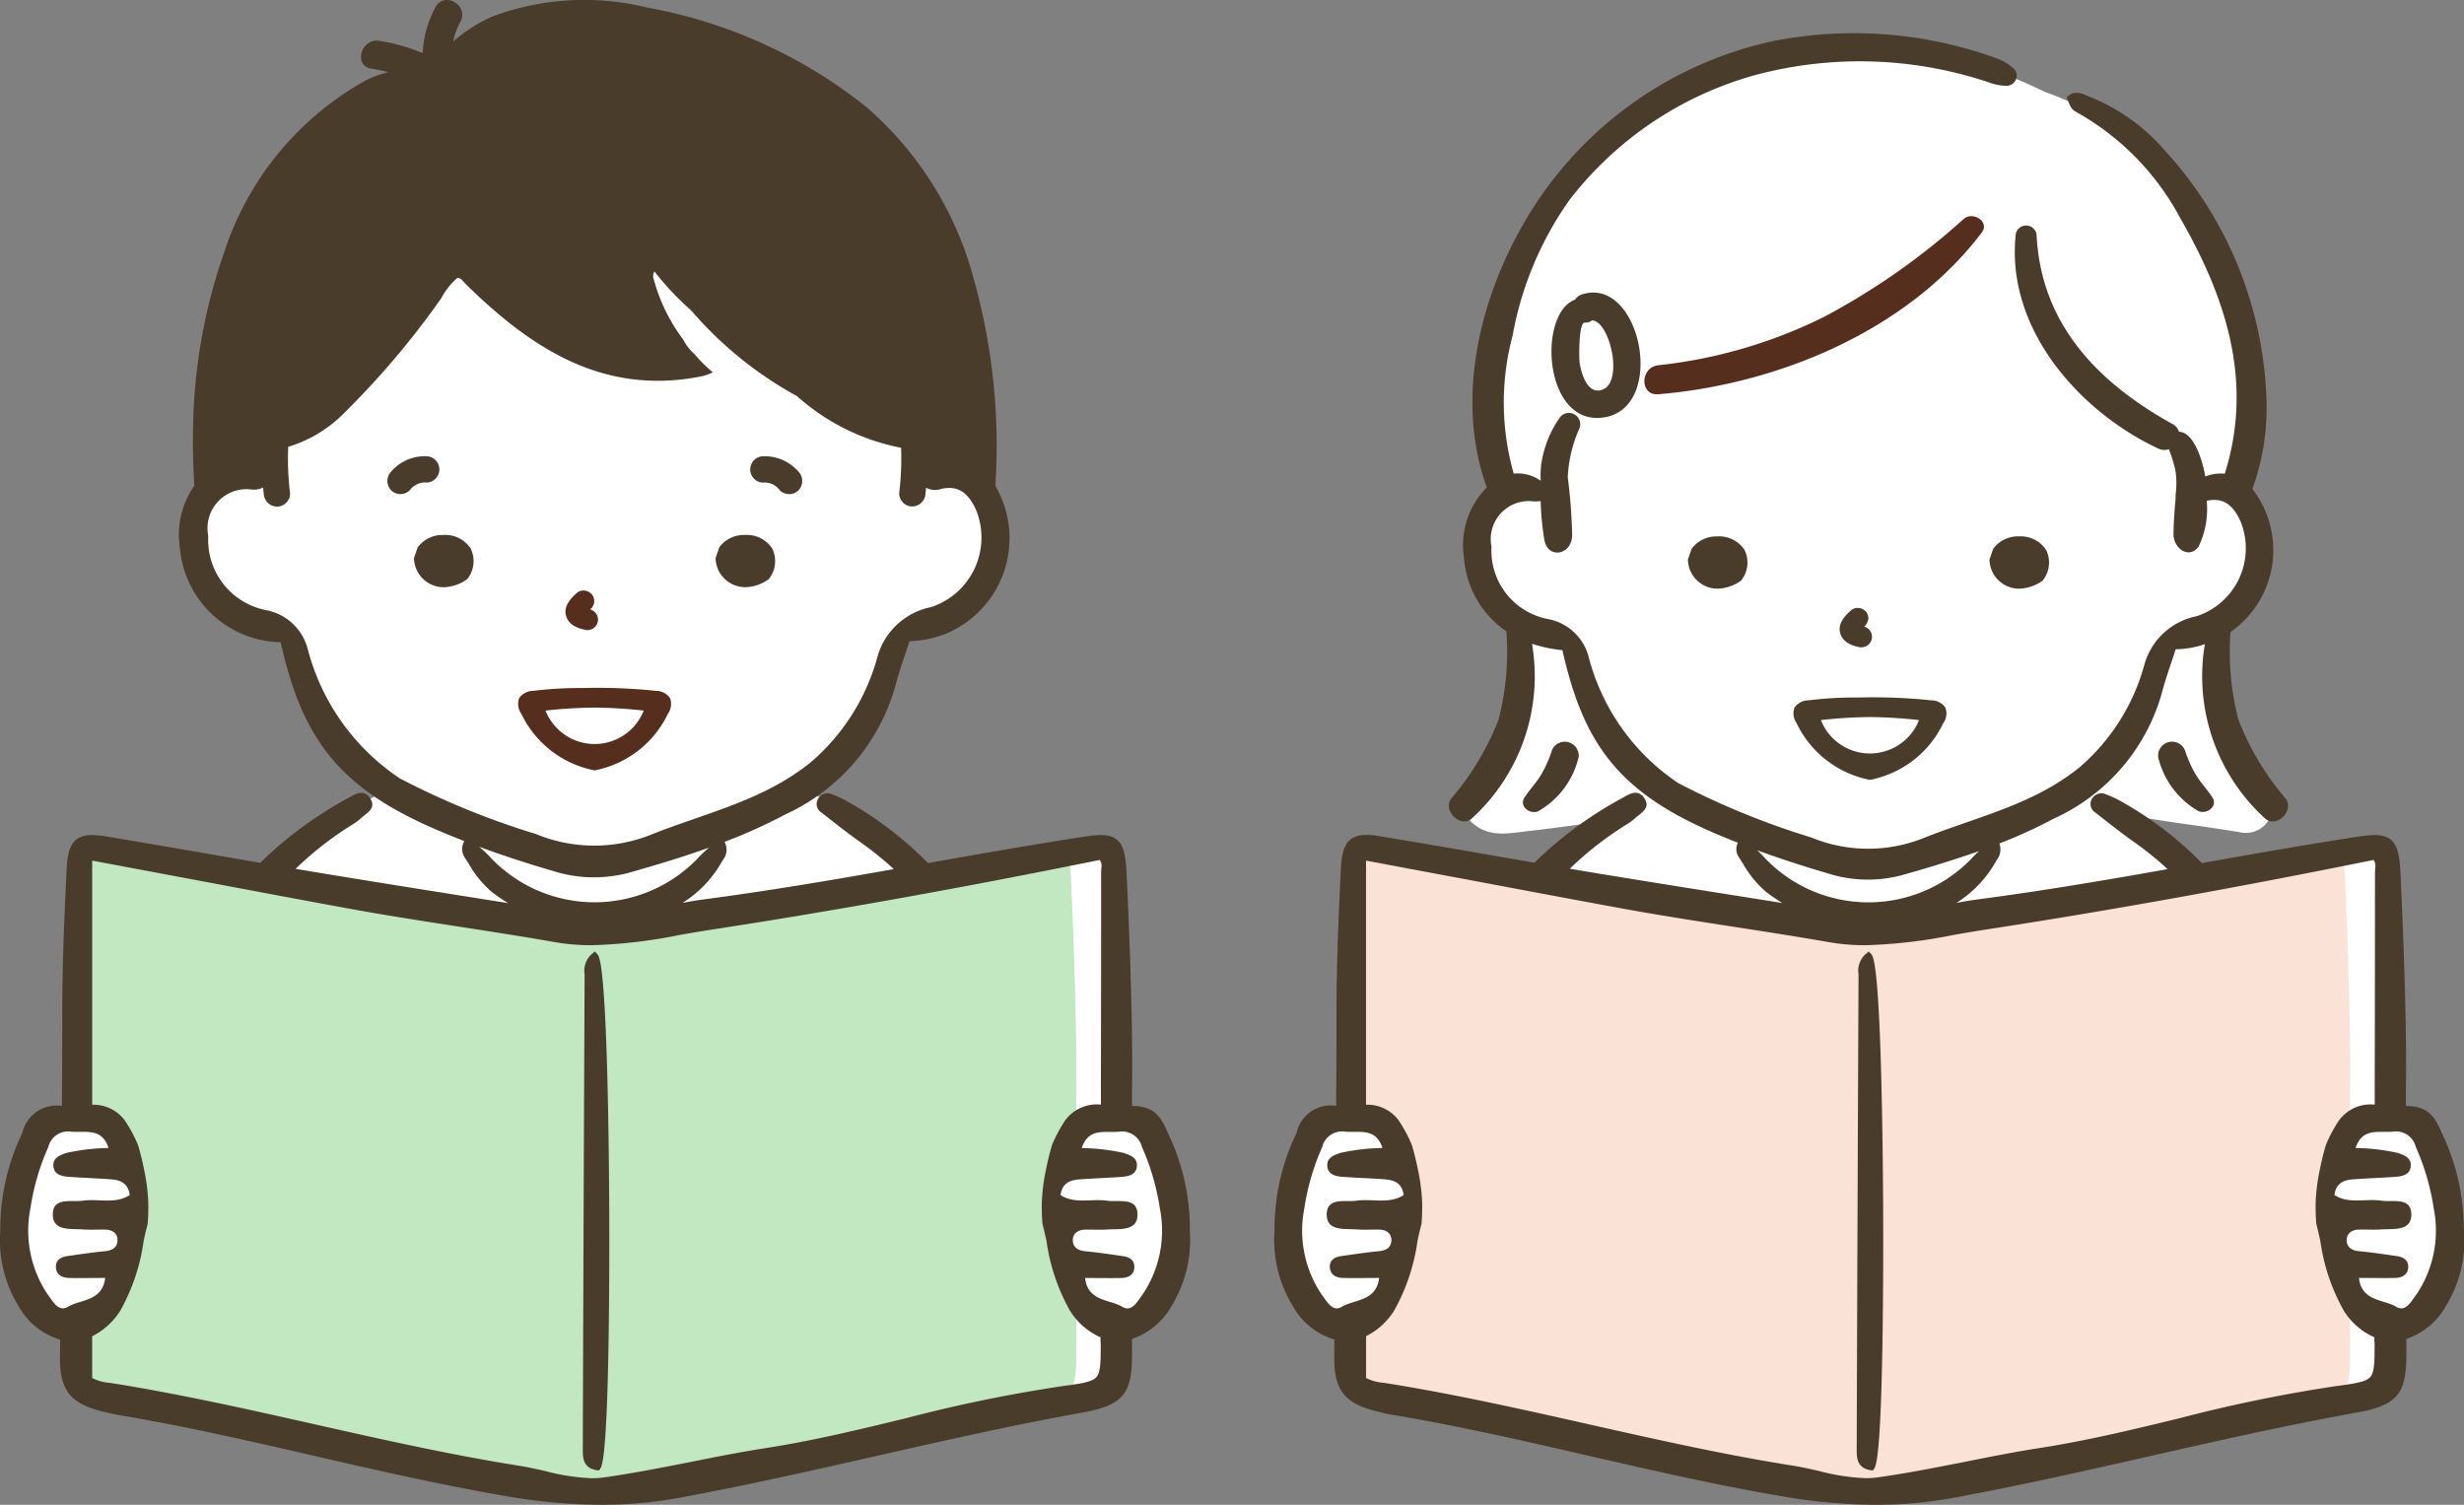 <svg data-name="グループ 1743" xmlns="http://www.w3.org/2000/svg" width="88.422" height="54" viewBox="0 0 88.422 54"><rect x="0" y="0" width="88.422" height="54" fill="#808080" stroke="none"/><defs><clipPath id="a"><path data-name="長方形 1350" fill="none" d="M0 0h88.423v54H0z"/></clipPath></defs><g data-name="グループ 1742" clip-path="url(#a)"><path data-name="パス 2629" d="M41.671 41.716a4.851 4.851 0 0 0-.785-1.538h-1.024v-9.714l-.618-.1-5.884 1.3a5.417 5.417 0 0 0-.674-.7c-1.078-.912-3.813-2.708-3.813-2.708a9.422 9.422 0 0 0 1.892-1.685c.3-.566.939-2.459 1.036-2.638s.5-1.16.856-1.34a6.532 6.532 0 0 0 1.741-.746 3.943 3.943 0 0 0 1.243-2.21 8.427 8.427 0 0 0-.249-2.1c-.1-.387-1.872-.69-2.117-.594s-.5.181-.5.181v-1.439l-9.759-7.4-.539.18a12.239 12.239 0 0 0 .9 3.481c.553.774.787 1.119.787 1.119a44.374 44.374 0 0 1-4.78-1.768 24.977 24.977 0 0 1-3.346-2.284l-.678.071s-2.7 3.833-4.006 4.8a29.6 29.6 0 0 0-2.53 2.15l-.475.891s-1.126.55-1.211 1.052a8.148 8.148 0 0 0-.219 2.144c.134.214.6.825.809 1.173s.506.356.928.711 1.326.423 1.592.688.327 1.226.552 1.86a9.564 9.564 0 0 0 1.369 2.289c.368.388 1.735 1.51 1.735 1.51l-1.449.737s-1.749 1.347-2.764 2.289L3.405 30.36l-.559.345-.287 9.489s-.3-.167-.934.4a4.652 4.652 0 0 0-1.177 2.86c-.055 1.023-.411 1.132 0 1.981s.137.657.876 1.341a2.287 2.287 0 0 0 1.232.712l.1 2.026.579.657s17.03 3.34 17.139 3.368 1.944 0 1.944 0l16.57-3.225a1.68 1.68 0 0 0 .974-.63 7.1 7.1 0 0 0 .185-2.17 1.05 1.05 0 0 0 1.141-.4 4.839 4.839 0 0 0 .931-2.491 6.986 6.986 0 0 0-.447-2.9" fill="#fff"/><path data-name="パス 2630" d="M38.05 45.149a5.331 5.331 0 0 1-.091-3.128 2.043 2.043 0 0 1 .659-1.406v-1.4c.029-1.929-.056-4.821-.186-7.711-.049-1.078-.242-1.253-1.237-1.094-4.332.694-8.625 1.638-12.972 2.236-1.436.2-2.833.762-4.318.515-2.877-.479-5.755-.948-8.63-1.443-2.471-.426-4.935-.894-7.406-1.32-.889-.153-1.1.08-1.146 1.023-.077 1.658-.145 3.315-.149 4.977 0 1.264-.01 2.528-.016 3.792a2.488 2.488 0 0 1 2.377 2.2 6.666 6.666 0 0 1-.767 3.769 2.1 2.1 0 0 1-1.658 1.192c0 .451-.007.9-.011 1.354-.012 1.1.265 1.541 1.306 1.818.187.05.375.1.565.131 4.42.77 8.729 2.089 13.147 2.878a15.675 15.675 0 0 0 5.833.069c4.6-.881 9.108-2.169 13.707-3.03 1.366-.256 1.573-.606 1.567-2.009 0-.739 0-1.479-.006-2.236a4.646 4.646 0 0 1-.566-1.177" fill="#c1e8c1"/><path data-name="パス 2631" d="M42.7 44.156a7.942 7.942 0 0 0-.79-3.5c-.3-.728-.6-.954-1.286-.969v-.614c.027-1.763-.042-4.532-.2-7.8-.041-.866-.195-1.306-.922-1.306a3.811 3.811 0 0 0-.566.053c-1.883.289-3.789.625-5.635.952a12.854 12.854 0 0 0-2.959-2.248 3.721 3.721 0 0 0-.468-.213.389.389 0 0 0-.51.144.358.358 0 0 0 .122.508c.47.373.944.744 1.434 1.091a11.415 11.415 0 0 1 1.153.935c-2.25.4-4.552.789-6.836 1.089-.25.033-.5.076-.747.124a4.134 4.134 0 0 0 1.41-1.473l.033-.057A.584.584 0 0 0 26 30.21a18.563 18.563 0 0 0 2.186-.986 7.217 7.217 0 0 0 3.929-4.553c.142-.555.342-1.1.522-1.663a3.765 3.765 0 0 0 1.415-.313 3.715 3.715 0 0 0 1.669-5.253v-.047a22.21 22.21 0 0 0-.788-7.425 12.364 12.364 0 0 0-3.829-6.118 17.613 17.613 0 0 0-7.9-3.585A9.416 9.416 0 0 0 17.65.6a5.5 5.5 0 0 0-1.39.894 2.75 2.75 0 0 1 .262-.714c.315-.587-.579-1.11-.894-.523a3.824 3.824 0 0 0-.459 1.65 6.766 6.766 0 0 0-1.564-.442c-.652-.1-.933.9-.275 1 .206.032.408.074.606.124a3.518 3.518 0 0 0-.965.383 10.929 10.929 0 0 0-4.924 6.075 19.98 19.98 0 0 0-1.085 5.395 24.415 24.415 0 0 0 .012 2.989 3.049 3.049 0 0 0-.522 2.191 3.7 3.7 0 0 0 3.62 3.424c.751 3.353 2 5.15 5.427 6.657q.578.254 1.166.481a.541.541 0 0 0 0 .569c.053.08.1.161.156.242a3.733 3.733 0 0 0 .835 1.02 6.717 6.717 0 0 0 .579.394c-2.175-.344-4.421-.7-6.629-1.063l-1-.167a12.151 12.151 0 0 1 2.079-1.613 1.67 1.67 0 0 0 .257-.194c.21-.194.575-.354.345-.716s-.55-.158-.8-.012a13.906 13.906 0 0 0-3.147 2.319l-1.671-.288a440.611 440.611 0 0 0-3.885-.662 2.955 2.955 0 0 0-.475-.046c-.718 0-.881.45-.918 1.227-.074 1.523-.153 3.293-.157 5.034q0 1.731-.013 3.461a1.256 1.256 0 0 0-1.42.97 7.942 7.942 0 0 0-.791 3.5 4.549 4.549 0 0 0 .657 2.715 2.533 2.533 0 0 0 1.49 1.2c0 .194 0 .389-.006.582-.013 1.215.351 1.7 1.5 1.99.195.049.4.1.609.135 2.368.395 4.748.942 7.049 1.471 2.231.513 4.539 1.043 6.839 1.436A20.369 20.369 0 0 0 21.59 54a15.2 15.2 0 0 0 2.771-.248c2.374-.435 4.765-.977 7.076-1.5 2.419-.548 4.92-1.115 7.4-1.559 1.558-.279 1.792-.741 1.786-2.185v-.459a2.574 2.574 0 0 0 1.417-1.177 4.546 4.546 0 0 0 .657-2.715M14.336 27.925a8 8 0 0 1-3.3-4.661A1.907 1.907 0 0 0 9.574 21.9a2.567 2.567 0 0 1-2.1-2.666 1.4 1.4 0 0 1 1.557-1.667.7.7 0 0 0 .411-.075c.007.072.013.144.022.216a.488.488 0 0 0 .473.473.475.475 0 0 0 .473-.473 10.3 10.3 0 0 1-.068-1.673 4.753 4.753 0 0 0 2.049-1.255 29.968 29.968 0 0 0 3.446-4.08 2.456 2.456 0 0 1 .584-.733.428.428 0 0 1 .124.051c.073.068.136.146.208.216 2.347 2.292 4.928 3.978 8.447 3.266a1.817 1.817 0 0 0 .377-.14 5.328 5.328 0 0 1-.655-.653 1.717 1.717 0 0 1-.4-.515 6.358 6.358 0 0 1-1.074-2.212.316.316 0 0 1 .037-.241 9.975 9.975 0 0 0 1.317 1.4 13.641 13.641 0 0 0 3.8 3.077 7.825 7.825 0 0 0 3.734 1.853 10.275 10.275 0 0 1-.069 1.633.475.475 0 0 0 .473.473.488.488 0 0 0 .473-.473c.008-.067.013-.133.02-.2a.672.672 0 0 0 .556.039c.668-.143.994.232 1.236.754a2.629 2.629 0 0 1-1.612 3.492 2.505 2.505 0 0 0-1.93 1.8A7.587 7.587 0 0 1 29.1 27.35c-1.68 1.365-3.74 1.813-5.674 2.578a5.492 5.492 0 0 1-4.2 0 28.509 28.509 0 0 1-4.888-2m3.307 2.89a3.924 3.924 0 0 0-.453-.432c.868.32 1.75.606 2.639.865a4.861 4.861 0 0 0 2.751.065c.962-.275 1.924-.56 2.865-.9a4.039 4.039 0 0 0-.421.4 5.14 5.14 0 0 1-7.382 0m-15.93 15.64a4.1 4.1 0 0 1-.622-3.094 8.513 8.513 0 0 1 .641-2.2.735.735 0 0 1 .82-.553c.5.053 1.1-.162 1.342.587a7.553 7.553 0 0 0-1.52.179c-.237.085-.484.178-.459.475s.288.361.536.38c.508.038 1.018.053 1.525.091.333.025.622.126.678.565-.52.335-1.116.124-1.668.2-.422.062-1.093-.141-1.092.5 0 .608.649.5 1.093.534.266.018.534 0 .8.006.251.008.436.139.428.389s-.182.359-.439.384c-.458.044-.913.113-1.369.178-.241.035-.425.157-.4.42s.232.356.467.363c.409.011.818 0 1.3 0-.1.849-.887.762-1.341 1.037-.336.2-.54-.2-.72-.443M39.5 48.173c0 .686 0 1.064-.152 1.241s-.544.239-1.223.328a53.652 53.652 0 0 0-5.63 1.156c-1.621.394-3.3.8-4.973 1.061-.91.14-1.827.322-2.714.5-1.026.2-2.086.413-3.136.559a3.179 3.179 0 0 1-.434.029 7.635 7.635 0 0 1-1.656-.253c-.308-.07-.627-.143-.943-.193-2.461-.39-4.934-.946-7.325-1.484-2.365-.532-4.81-1.082-7.248-1.473l-.134-.02a1.655 1.655 0 0 1-.624-.172v-1.5a2.525 2.525 0 0 0 1.006-.913 7.08 7.08 0 0 0 .839-2.494c.041-.209.092-.416.146-.622a7.468 7.468 0 0 0 .021-.817 7.133 7.133 0 0 0-.158-1.174q-.085-.42-.205-.832a5.164 5.164 0 0 0-.47-.881 1.391 1.391 0 0 0-1.178-.573v-8.762l2.737.513c2.14.4 4.24.8 6.341 1.184 1.365.252 2.759.468 4.107.676 1.124.174 2.285.353 3.423.553a7.585 7.585 0 0 0 1.325.11 18.325 18.325 0 0 0 3.132-.365c.358-.063.728-.127 1.091-.183 4.424-.679 9.006-1.5 14-2.512a.373.373 0 0 1 .056.3c0 .042-.006.083-.006.124q0 3.827-.009 7.655v.7a1.413 1.413 0 0 0-1.285.572 5.176 5.176 0 0 0-.47.881q-.12.411-.205.832a7.114 7.114 0 0 0-.158 1.174 7.468 7.468 0 0 0 .021.817c.054.206.1.413.146.622a7.077 7.077 0 0 0 .839 2.494 2.47 2.47 0 0 0 1.1.96v.176zm1.5-1.717c-.18.239-.384.647-.72.443-.454-.275-1.245-.188-1.341-1.037.484 0 .893.008 1.3 0 .236-.007.445-.1.467-.363s-.162-.385-.4-.42c-.455-.066-.911-.134-1.369-.178-.257-.025-.432-.143-.439-.384s.177-.382.428-.389c.267-.008.535.012.8-.006.444-.03 1.093.074 1.093-.534 0-.642-.67-.439-1.092-.5-.552-.081-1.149.13-1.668-.2.057-.438.345-.54.678-.565.508-.038 1.018-.052 1.525-.091.248-.019.511-.079.536-.38s-.222-.39-.459-.475a7.556 7.556 0 0 0-1.52-.179c.247-.749.847-.534 1.342-.587a.735.735 0 0 1 .82.553 8.513 8.513 0 0 1 .641 2.2A4.1 4.1 0 0 1 41 46.458" fill="#493c2a"/><path data-name="パス 2632" d="M21.447 34.255l-.1-.109-.115.093a.806.806 0 0 0-.253.724v.093c-.027 6-.048 11.528-.065 16.893v.073c0 .243-.012.649.479.733l.1.017.057-.084c.335-.491.319-7.8.313-9.261-.009-2.055-.066-8.791-.416-9.173" fill="#493c2a"/><path data-name="パス 2633" d="M21.298 27.638l.04.008.041-.008a3.693 3.693 0 0 0 2.59-2.025.611.611 0 0 0 .076-.562.627.627 0 0 0-.515-.26 20.075 20.075 0 0 0-2.627-.1 13.439 13.439 0 0 0-1.757.1.627.627 0 0 0-.515.26.611.611 0 0 0 .076.562 3.694 3.694 0 0 0 2.591 2.025m.04-2.246a17.471 17.471 0 0 1 1.762.108 1.894 1.894 0 0 1-3.524 0 17.468 17.468 0 0 1 1.762-.108" fill="#562e1e"/><path data-name="パス 2634" d="M26.734 21.073a1.5 1.5 0 0 0 .839-.28l.022-.016.014-.024a1.025 1.025 0 0 0 .1-1.073 1.091 1.091 0 0 0-.965-.483 1.1 1.1 0 0 0-.922.431l-.01.014-.136.393.005.031a1.065 1.065 0 0 0 1.054 1.005" fill="#493c2a"/><path data-name="パス 2635" d="M15.921 19.199a1.1 1.1 0 0 0-.922.431l-.01.014-.136.393.005.031a1.065 1.065 0 0 0 1.054 1.005 1.505 1.505 0 0 0 .839-.28l.023-.016.014-.024a1.026 1.026 0 0 0 .1-1.073 1.092 1.092 0 0 0-.965-.483" fill="#493c2a"/><path data-name="パス 2636" d="M21.038 22.612a.294.294 0 0 0 .049 0 .393.393 0 0 0 .24-.091.385.385 0 0 0 .132-.26.38.38 0 0 0-.28-.391l.019-.019a.39.39 0 0 0 .125-.247.382.382 0 0 0-.092-.285.408.408 0 0 0-.3-.128.36.36 0 0 0-.246.1c-.183.174-.459.436-.378.784.045.194.207.444.726.53" fill="#562e1e"/><path data-name="パス 2637" d="M15.316 17.318a.473.473 0 0 0 0-.945 1.6 1.6 0 0 0-1.281.553.486.486 0 0 0 0 .668.477.477 0 0 0 .669 0 .682.682 0 0 1 .613-.277" fill="#493c2a"/><path data-name="パス 2638" d="M27.373 17.318a.682.682 0 0 1 .613.277.477.477 0 0 0 .669 0 .486.486 0 0 0 0-.668 1.6 1.6 0 0 0-1.281-.553.473.473 0 0 0 0 .945" fill="#493c2a"/><path data-name="パス 2639" d="M87.386 41.233a1.891 1.891 0 0 0-1.469-1.054 9.358 9.358 0 0 1-.156-1.412l-.185-8.318-6 .879-1.142-.335-.033-.03c-.58-.49-1.639-1.237-2.494-1.821 1.463.326 2.97.466 4.453.721a.973.973 0 0 0 .517-1.875c-.216-.09-.514-.74-.631-.953a5.877 5.877 0 0 1-.555-1.547 14.206 14.206 0 0 1-.193-3.284 1.987 1.987 0 0 0 .617-.357 3.943 3.943 0 0 0 1.243-2.21v-.377c-.071-.362-.181-.722-.335-.765a1.193 1.193 0 0 1-.583-1.5 8.268 8.268 0 0 0 .254-1.446 13.546 13.546 0 0 0-.863-5.232 12.742 12.742 0 0 0-2.132-4.244 11.067 11.067 0 0 0-4.3-2.767 17.328 17.328 0 0 0-5.031-1.583 19.478 19.478 0 0 0-5.252.4 11.832 11.832 0 0 0-7.779 5.41 11.055 11.055 0 0 0-1.392 10.2 3.439 3.439 0 0 0-.315.184 2.353 2.353 0 0 0-.755 2.565c.19.267.433.6.569.827.2.331.479.358.868.665a16.92 16.92 0 0 1 .177 2.548 4.363 4.363 0 0 1-1.033 2.644.845.845 0 0 0-.292.5.816.816 0 0 0-.129.154 1.787 1.787 0 0 0-.45.8.919.919 0 0 0 .237.9c.621.552 1.283.387 2.059.3.951-.111 1.9-.24 2.846-.38h.022c-.627.494-1.806 1.44-2.5 2.109l-6.688-1.171-.286 9.738s-.551-.2-1.121.5-.285.871-.712 2.153a4.564 4.564 0 0 0-.119 3.207 1.891 1.891 0 0 0 1.353 1.391c.523.156.616-.3.7.414s-.664 1.547.185 2.046 1.015.261 2.25.594 15.463 3.183 15.938 3.23a29.568 29.568 0 0 0 6.413-.882c1.52-.566 10.9-2.419 10.9-2.419s1.457-.166 1.512-.428a2.653 2.653 0 0 0 .317-1.259c-.048-.689-.435-1.209 0-1.181s.708.178 1.254-.532a4.18 4.18 0 0 0 .879-2.634 9.736 9.736 0 0 0-.645-3.088" fill="#fff"/><path data-name="パス 2640" d="M83.587 44.707a4.258 4.258 0 0 1 .6-3.883.52.52 0 0 1 .148-.129V39.22c.029-1.929-.056-4.821-.186-7.711-.049-1.078-.242-1.253-1.237-1.094-4.332.694-8.625 1.638-12.972 2.236-1.436.2-2.834.762-4.318.515-2.877-.479-5.755-.948-8.63-1.443-2.471-.426-4.935-.894-7.406-1.32-.888-.153-1.1.08-1.146 1.023-.077 1.658-.145 3.315-.149 4.977q0 1.847-.016 3.7c1.745-.244 2.363 1.693 2.272 3.26-.1 1.641-.458 4.14-2.328 4.576 0 .257 0 .514-.006.771-.012 1.1.265 1.541 1.306 1.818.187.05.375.1.565.131 4.42.77 8.729 2.089 13.147 2.878a15.674 15.674 0 0 0 5.832.069c4.6-.881 9.108-2.169 13.707-3.03 1.366-.256 1.573-.606 1.568-2.009 0-.744-.005-1.488-.006-2.251a5.229 5.229 0 0 1-.744-1.6" fill="#fae3d6"/><path data-name="パス 2641" d="M55.212 29.105a3.045 3.045 0 0 0 1.437-1.926.5.5 0 0 0-.954-.263 4.272 4.272 0 0 1-.4.9c-.173.281-.4.52-.581.792-.225.333.2.638.5.5" fill="#493c2a"/><path data-name="パス 2642" d="M78.403 26.915a.5.5 0 0 0-.954.263 3.044 3.044 0 0 0 1.437 1.926c.3.137.725-.167.5-.5-.184-.272-.408-.512-.581-.792a4.272 4.272 0 0 1-.4-.9" fill="#493c2a"/><path data-name="パス 2643" d="M71.115 8.348c.3-.392-.312-.772-.641-.495a24.887 24.887 0 0 1-5.011 3.515 17.574 17.574 0 0 1-5.954 1.739c-.656.07-.674 1.1 0 1.041 4.3-.36 8.936-2.278 11.606-5.8" fill="#562e1e"/><path data-name="パス 2644" d="M56.786 10.56a.477.477 0 0 0-.264.192c-1.352.5-1.134 4.536 1.017 4.23 2.3-.327 1.343-5.073-.752-4.422m.665 3.444c-.513.119-.716-.635-.767-1-.021-.146-.041-1.442.187-1.427a.365.365 0 0 0 .257-.079c.648.006 1.171 2.306.323 2.5" fill="#493c2a"/><path data-name="パス 2645" d="M67.048 22.228a.383.383 0 0 0-.093-.285.407.407 0 0 0-.3-.128.36.36 0 0 0-.246.1c-.183.174-.459.436-.378.784.045.194.208.444.726.53a.312.312 0 0 0 .049 0 .392.392 0 0 0 .239-.091.384.384 0 0 0 .132-.26.38.38 0 0 0-.28-.391l.019-.019a.39.39 0 0 0 .125-.247" fill="#493c2a"/><path data-name="パス 2646" d="M71.536 19.682l-.01.014-.136.393.005.031a1.065 1.065 0 0 0 1.054 1.005 1.5 1.5 0 0 0 .839-.28l.022-.016.014-.024a1.025 1.025 0 0 0 .1-1.073 1.091 1.091 0 0 0-.965-.483 1.1 1.1 0 0 0-.922.431" fill="#493c2a"/><path data-name="パス 2647" d="M61.636 19.251a1.1 1.1 0 0 0-.922.431l-.01.014-.136.393.005.031a1.065 1.065 0 0 0 1.054 1.005 1.507 1.507 0 0 0 .839-.28l.022-.016.014-.024a1.025 1.025 0 0 0 .1-1.073 1.091 1.091 0 0 0-.965-.483" fill="#493c2a"/><path data-name="パス 2648" d="M64.397 25.391a.611.611 0 0 0 .076.562 3.694 3.694 0 0 0 2.591 2.025l.04.008.041-.008a3.694 3.694 0 0 0 2.59-2.025.611.611 0 0 0 .076-.562.628.628 0 0 0-.515-.26 20.069 20.069 0 0 0-2.627-.1 13.434 13.434 0 0 0-1.757.1.628.628 0 0 0-.515.26m2.707.341a17.471 17.471 0 0 1 1.762.108 1.894 1.894 0 0 1-3.524 0 17.468 17.468 0 0 1 1.762-.108" fill="#493c2a"/><path data-name="パス 2649" d="M88.414 44.156a7.943 7.943 0 0 0-.79-3.5c-.3-.728-.6-.954-1.286-.969v-.614c.027-1.763-.042-4.532-.2-7.8-.041-.866-.195-1.306-.922-1.306a3.812 3.812 0 0 0-.566.053c-1.883.288-3.788.625-5.634.952a12.864 12.864 0 0 0-2.96-2.248 3.733 3.733 0 0 0-.468-.213.389.389 0 0 0-.51.144.358.358 0 0 0 .122.508c.47.373.944.744 1.434 1.091a11.315 11.315 0 0 1 1.151.936c-2.249.4-4.551.789-6.834 1.089-.25.033-.5.076-.747.124a4.134 4.134 0 0 0 1.411-1.477l.033-.057a.61.61 0 0 0 .1-.6 17.842 17.842 0 0 0 1.984-.907 7.041 7.041 0 0 0 3.833-4.441c.138-.542.334-1.069.51-1.622a3.366 3.366 0 0 0 1.048-.182 6.9 6.9 0 0 0 2.181 6.274c.417.322 1.025-.308.725-.725a9.816 9.816 0 0 1-1.7-2.828 9.738 9.738 0 0 1-.286-3.157 3.585 3.585 0 0 0 .784-5.136 8.488 8.488 0 0 0 .511-3.052 13.9 13.9 0 0 0-3.644-9.085 7.014 7.014 0 0 0-2.679-1.924c-.272-.115-.57-.282-.848.007.158.4.142.423.432.58a9.429 9.429 0 0 1 3.638 3.753c1.678 2.907 2.626 5.922 1.6 9.175a1.548 1.548 0 0 0-.7.1c-.016-.1-.04-.222-.074-.353-.139-.544-.427-1.242-.869-1.251a.47.47 0 0 0-.238-.282c-2.667-1.48-4.706-3.565-4.871-6.763a.377.377 0 0 0-.753 0c-.34 3.331 2.253 6.3 5.11 7.643a.521.521 0 0 0 .39.028 5.824 5.824 0 0 1 .226.716 3.006 3.006 0 0 1 .017.9.465.465 0 0 0 0 .126c-.042.444-.073.888-.077 1.315 0 .48.524.9.891.453a3.089 3.089 0 0 0 .3-1.661h.007c.652-.139.97.226 1.205.736a2.565 2.565 0 0 1-1.572 3.407 2.445 2.445 0 0 0-1.883 1.758 7.4 7.4 0 0 1-2.321 3.664c-1.639 1.332-3.649 1.769-5.536 2.515a5.359 5.359 0 0 1-4.1 0 27.83 27.83 0 0 1-4.768-1.951 7.8 7.8 0 0 1-3.217-4.548 1.86 1.86 0 0 0-1.429-1.331 2.5 2.5 0 0 1-2.052-2.6 1.365 1.365 0 0 1 1.519-1.626 1.706 1.706 0 0 0 .245-.011 10.22 10.22 0 0 0 .13 1.376c.126.73 1.005.563 1-.175a19.514 19.514 0 0 0-.157-2.059 4.8 4.8 0 0 1 .4-1.71.406.406 0 0 0-.7-.41 3.885 3.885 0 0 0-.641 1.588.713.713 0 0 0-.02.134v.036a2.941 2.941 0 0 0-.013.407v.079a1.446 1.446 0 0 0-.966-.254 9.3 9.3 0 0 1-.04-4.949 12.171 12.171 0 0 1 2.033-4.859 12.685 12.685 0 0 1 6.725-4.507 14.552 14.552 0 0 1 8.443.314 1.939 1.939 0 0 0 .49.085.37.37 0 0 0 .355-.193.34.34 0 0 0-.087-.443 1.7 1.7 0 0 0-.539-.331 14.994 14.994 0 0 0-8.084-.635 13.66 13.66 0 0 0-8.188 5.375c-2.111 2.963-3.347 7.112-2.074 10.641a2.933 2.933 0 0 0-.82 2.5 3.512 3.512 0 0 0 1.525 2.664 9.8 9.8 0 0 1-.286 3.178 9.816 9.816 0 0 1-1.7 2.828c-.3.416.308 1.047.725.725a6.9 6.9 0 0 0 2.179-6.286 4.972 4.972 0 0 0 1.092.23c.732 3.271 1.948 5.025 5.294 6.495q.494.217 1 .414a.517.517 0 0 0 .029.508c.053.08.1.161.156.242a3.729 3.729 0 0 0 .835 1.02 6.745 6.745 0 0 0 .578.394c-2.175-.344-4.421-.7-6.629-1.063l-1-.167a12.161 12.161 0 0 1 2.08-1.613 1.67 1.67 0 0 0 .257-.194c.21-.194.575-.354.345-.716s-.551-.158-.8-.012a13.875 13.875 0 0 0-3.148 2.318l-1.67-.288a440.611 440.611 0 0 0-3.885-.662 2.955 2.955 0 0 0-.475-.046c-.718 0-.881.45-.918 1.227-.074 1.523-.153 3.293-.157 5.034q0 1.731-.013 3.461a1.256 1.256 0 0 0-1.42.97 7.942 7.942 0 0 0-.791 3.5 4.548 4.548 0 0 0 .657 2.715 2.532 2.532 0 0 0 1.49 1.2c0 .194 0 .389-.006.582-.013 1.215.351 1.7 1.5 1.99.195.049.4.1.609.135 2.368.395 4.748.942 7.049 1.471 2.231.513 4.539 1.043 6.839 1.436A20.369 20.369 0 0 0 67.32 54a15.2 15.2 0 0 0 2.771-.248c2.374-.435 4.765-.977 7.076-1.5 2.419-.548 4.92-1.115 7.4-1.559 1.559-.279 1.792-.741 1.786-2.185v-.459a2.573 2.573 0 0 0 1.417-1.177 4.546 4.546 0 0 0 .657-2.715M63.358 30.814c-.1-.109-.2-.208-.3-.3.83.3 1.673.577 2.524.825a4.74 4.74 0 0 0 2.684.063 46.906 46.906 0 0 0 2.753-.859 4.015 4.015 0 0 0-.278.276 5.14 5.14 0 0 1-7.382 0m-15.93 15.637a4.1 4.1 0 0 1-.622-3.094 8.514 8.514 0 0 1 .641-2.2.735.735 0 0 1 .82-.553c.5.053 1.1-.162 1.342.587a7.557 7.557 0 0 0-1.52.179c-.237.085-.484.178-.459.475s.288.361.536.38c.508.038 1.018.053 1.525.091.333.025.622.126.678.565-.52.335-1.116.124-1.668.2-.422.062-1.092-.141-1.092.5 0 .608.649.5 1.093.534.266.018.534 0 .8.006.251.008.436.139.428.389s-.182.359-.439.384c-.458.044-.913.113-1.369.178-.241.035-.425.157-.4.42s.232.356.467.363c.409.011.818 0 1.3 0-.1.849-.887.762-1.341 1.037-.335.2-.54-.2-.72-.443m37.784 1.717c0 .686 0 1.064-.152 1.241s-.544.239-1.223.328a53.652 53.652 0 0 0-5.63 1.156c-1.621.394-3.3.8-4.973 1.061-.91.14-1.827.322-2.714.5-1.026.2-2.086.413-3.136.559a3.179 3.179 0 0 1-.434.029 7.638 7.638 0 0 1-1.656-.253c-.308-.07-.627-.143-.942-.193-2.461-.39-4.934-.946-7.325-1.484-2.365-.532-4.81-1.082-7.248-1.473l-.134-.02a1.655 1.655 0 0 1-.624-.172v-1.5a2.523 2.523 0 0 0 1.005-.913 7.076 7.076 0 0 0 .839-2.494c.041-.209.092-.416.146-.622a7.506 7.506 0 0 0 .021-.817 7.137 7.137 0 0 0-.158-1.174q-.086-.42-.206-.832a5.161 5.161 0 0 0-.47-.881 1.391 1.391 0 0 0-1.178-.573v-8.76l2.737.513c2.14.4 4.24.8 6.341 1.184 1.365.252 2.759.468 4.107.676 1.123.174 2.285.353 3.423.553a7.586 7.586 0 0 0 1.325.11 18.324 18.324 0 0 0 3.132-.365c.358-.063.728-.127 1.091-.183 4.424-.679 9.006-1.5 14-2.512a.373.373 0 0 1 .056.3c0 .042-.006.083-.006.124q0 3.827-.009 7.655v.7a1.413 1.413 0 0 0-1.285.572 5.163 5.163 0 0 0-.47.881q-.12.411-.205.832a7.134 7.134 0 0 0-.158 1.174 7.521 7.521 0 0 0 .021.817c.054.206.1.413.146.622a7.076 7.076 0 0 0 .839 2.494 2.469 2.469 0 0 0 1.1.96v.176zm1.5-1.717c-.18.239-.384.647-.72.443-.454-.275-1.245-.188-1.341-1.037.484 0 .893.008 1.3 0 .236-.007.445-.1.467-.363s-.162-.385-.4-.42c-.455-.066-.911-.134-1.369-.178-.257-.025-.432-.143-.439-.384s.177-.382.428-.389c.267-.008.535.012.8-.006.444-.03 1.093.074 1.093-.534 0-.642-.67-.439-1.092-.5-.552-.081-1.149.13-1.668-.2.057-.438.345-.54.678-.565.508-.038 1.018-.052 1.525-.091.248-.019.511-.079.536-.38s-.222-.39-.459-.475a7.557 7.557 0 0 0-1.52-.179c.247-.749.847-.534 1.342-.587a.735.735 0 0 1 .82.553 8.512 8.512 0 0 1 .641 2.2 4.1 4.1 0 0 1-.622 3.094" fill="#493c2a"/><path data-name="パス 2650" d="M67.162 34.255l-.1-.109-.115.093a.807.807 0 0 0-.253.724v.093c-.027 6-.048 11.528-.065 16.893v.073c0 .243-.012.649.479.733l.1.017.057-.084c.335-.491.319-7.8.313-9.261-.009-2.055-.066-8.791-.416-9.173" fill="#493c2a"/></g></svg>